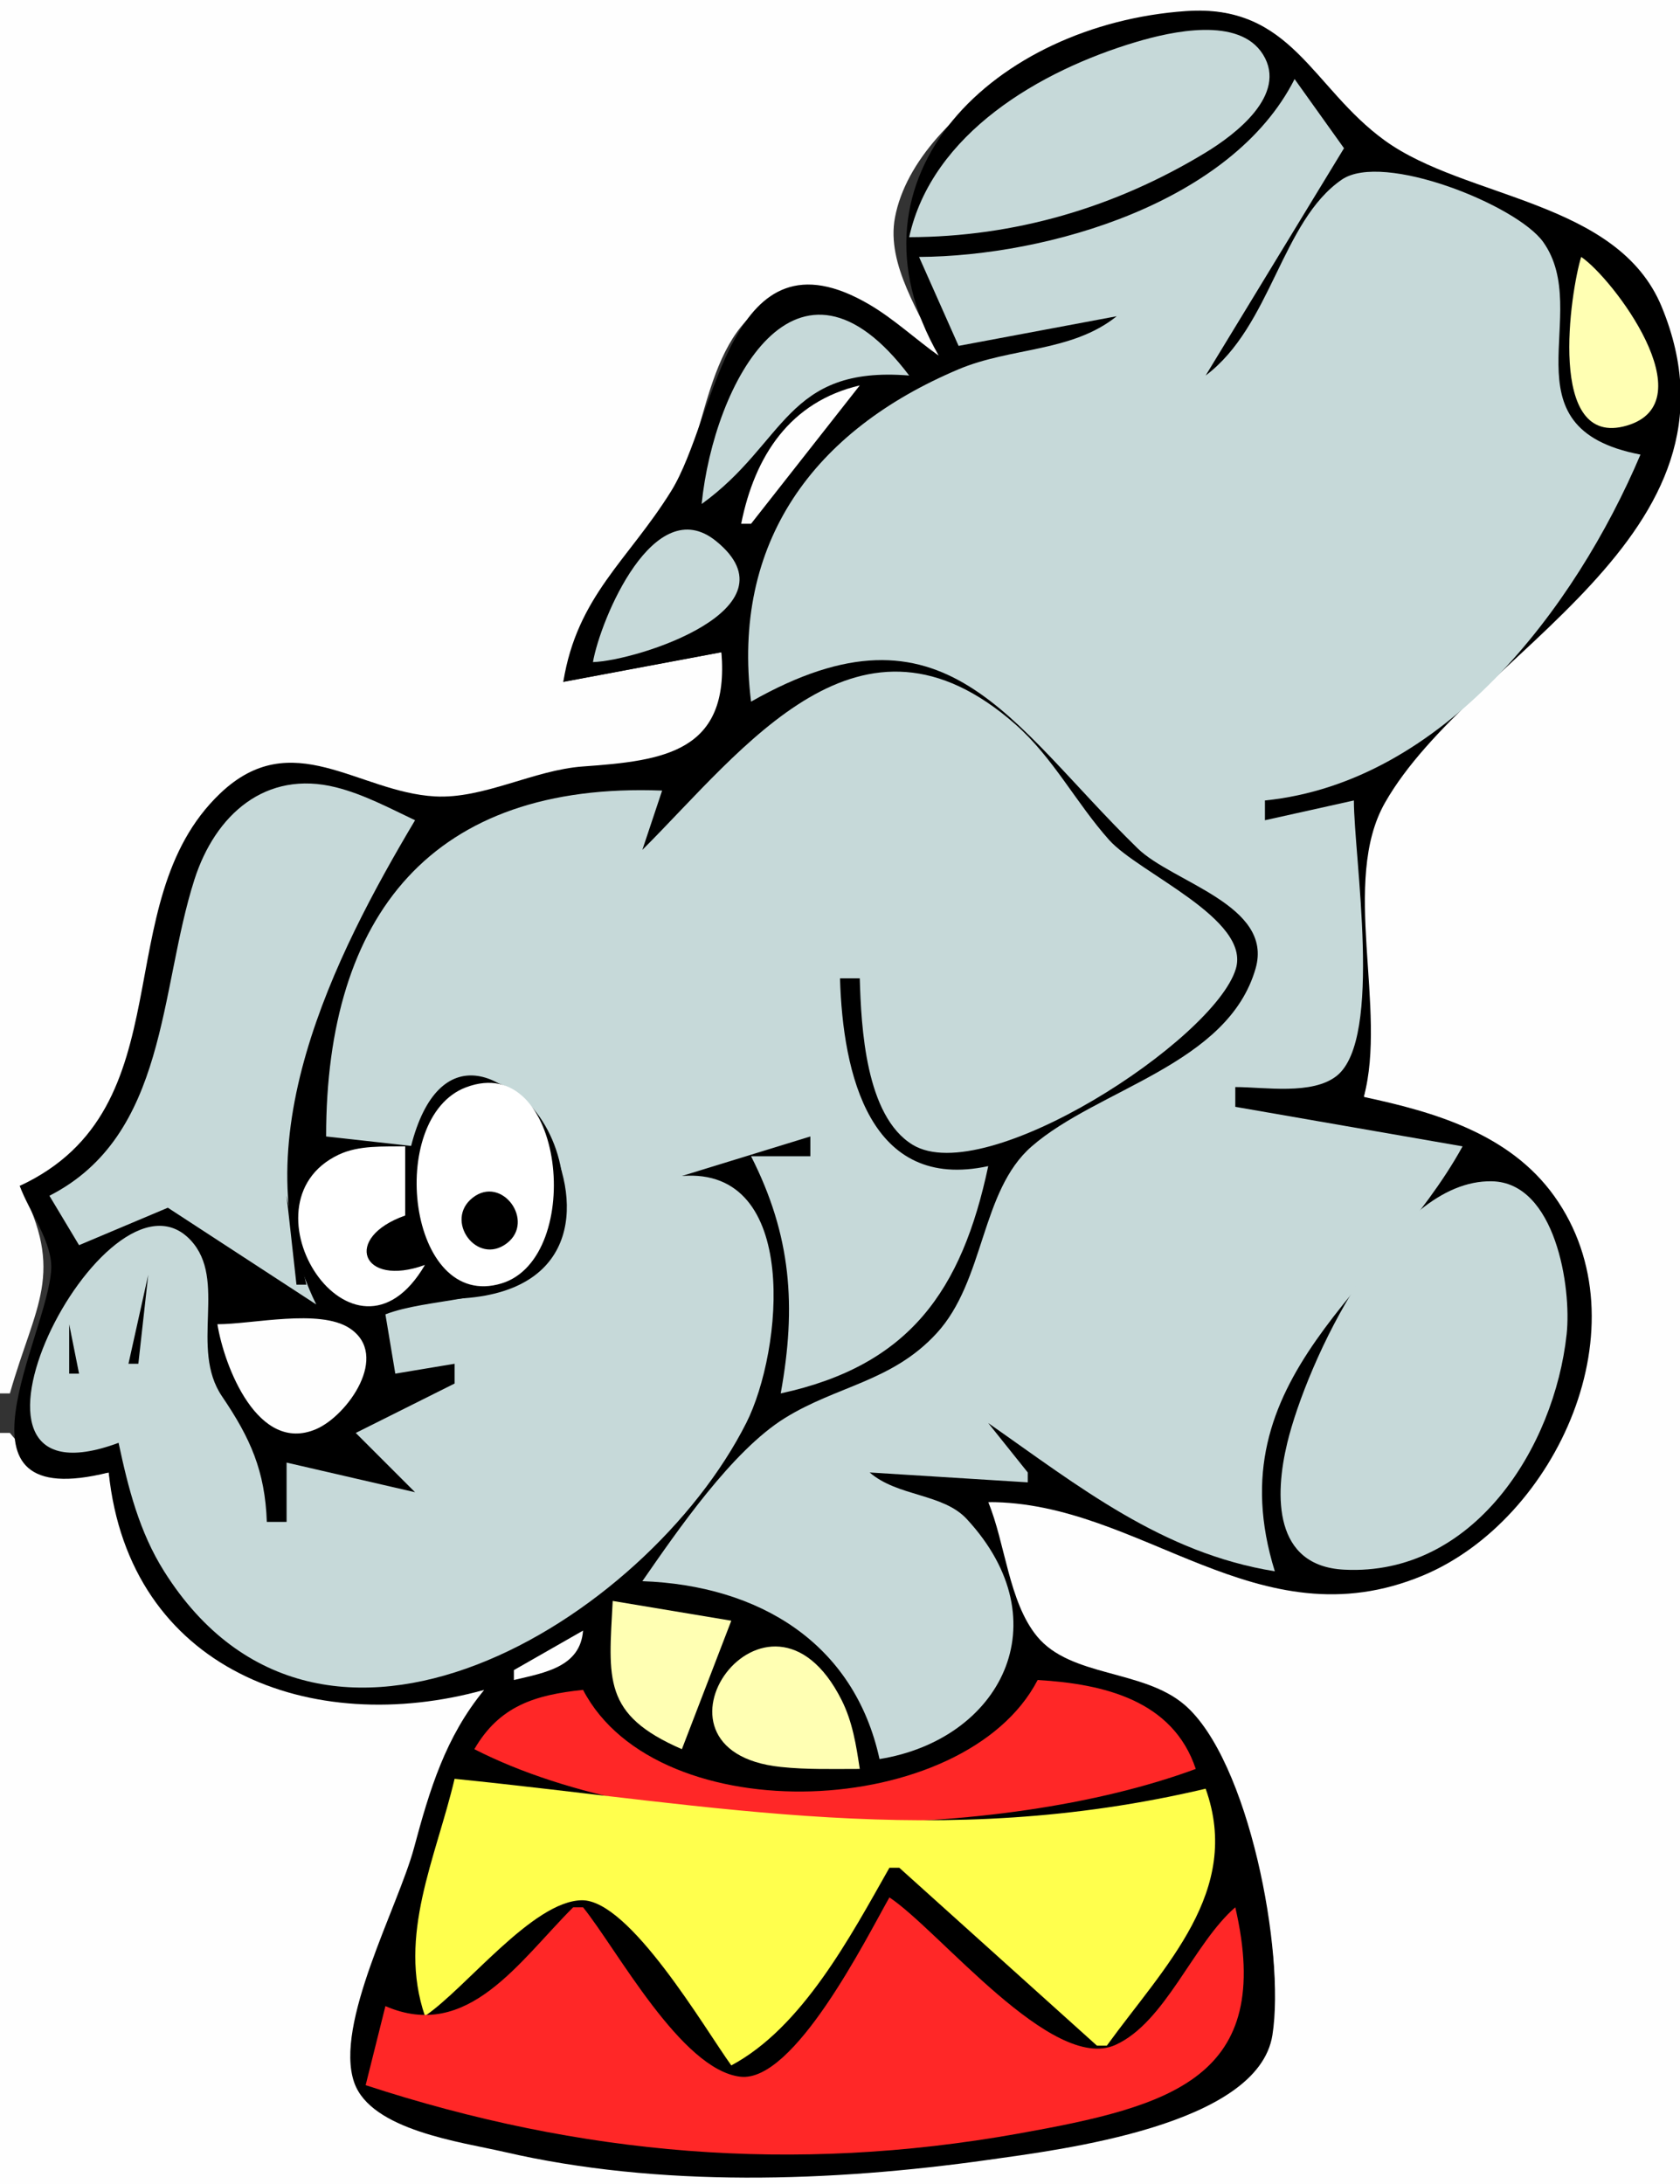 <?xml version="1.0" standalone="yes"?>
<svg xmlns="http://www.w3.org/2000/svg" width="170" height="221">
<rect width="100%" height="100%" fill="#333333" stroke="none"/>
<path style="fill:#fefefe; stroke:none;" d="M0 0L0 141L1 141C3.586 131.931 6.62 128.923 2 120C19.116 114.34 11.662 92.173 22.267 81.156C29.948 73.178 35.63 80.756 44 81.087C48.975 81.284 53.928 78.109 59 77.792C67.361 77.27 74.706 76.518 73 66L57 69C59.017 60.658 64.676 56.844 68.408 49.695C71.914 42.978 71.44 31.323 81.001 29.486C86.257 28.477 90.685 33.86 95 36C93.196 31.746 89.651 26.821 90.564 22C92.722 10.609 111.213 0.857 122 1.134C130.094 1.342 133.063 8.822 138.364 13.506C146.709 20.88 163.319 20 168.155 32.027C176.982 53.979 148.618 66.128 140.15 80.365C135.572 88.061 139.991 102.172 138 111C145.368 113.095 152.645 115.421 157.273 122.011C166.708 135.446 155.88 154.82 142 159.815C125.909 165.605 114.886 151.023 100 152C101.33 156.175 101.867 163.067 104.943 166.293C108.287 169.801 114.963 169.293 118.926 172.493C125.585 177.87 130.513 197.552 128.528 205.929C126.023 216.504 101.571 218.257 93 219.186C78.899 220.715 63.826 220.85 50 217.253C45.942 216.197 39.416 215.251 36.843 211.542C34.568 208.264 37.24 203.29 38.333 200C41.631 190.076 43.358 179.944 49 171C31.282 174.722 14.318 169.059 11 149C6.31 149.822 3.979 148.663 1 145L0 145L0 221L170 221L170 0L0 0z"/>
<path style="fill:#000000; stroke:none;" d="M95 36C92.66 34.335 90.469 32.286 87.995 30.83C73.733 22.438 72.56 42.214 67.914 49.695C63.558 56.708 58.406 60.307 57 69L73 66C73.839 76.101 67.192 76.981 59 77.558C53.997 77.91 48.933 80.867 44 80.589C36.211 80.149 29.552 73.34 22.267 80.298C10.611 91.43 18.967 112.106 2 120C2.92 122.564 5.32 125.668 5.182 128.433C4.843 135.204 -6.035 153.259 11 149C13.062 169.002 31.548 175.85 49 171C45.076 175.762 43.476 181.098 41.891 187C40.305 192.908 33.782 204.84 35.843 210.73C37.538 215.577 46.704 216.755 51 217.749C66.694 221.384 84.146 220.794 100 218.558C107.337 217.523 127.31 215.093 128.757 205.929C130.071 197.607 126.375 178.063 119.844 172.493C115.656 168.921 108.348 169.728 104.943 165.591C102.069 162.1 101.728 156.15 100 152C115.503 151.941 127.259 166.407 144 159.422C157.499 153.789 166.57 134.015 157.273 121.031C152.772 114.743 145.192 112.526 138 111C140.411 102.139 135.626 89.168 140.15 81.224C148.809 66.015 177.72 54.318 168.155 31.06C163.706 20.241 148.32 20.152 140.125 14.216C132.722 8.852 130.726 0.378 120 1.122C100.87 2.447 84.492 17.728 95 36z"/>
<path style="fill:#c6d9d9; stroke:none;" d="M92 24C102.665 23.978 112.832 21.008 121.996 15.439C124.946 13.646 130.335 9.598 127.809 5.521C125.393 1.622 118.502 3.198 115 4.237C105.283 7.122 94.314 13.484 92 24M131 8C124.688 20.49 106.092 25.924 93 26L97 35L113 32C108.453 35.654 102.297 35.131 97 37.367C82.32 43.565 73.999 54.887 76 71C95.732 59.788 102.112 73.161 115.126 85.854C118.661 89.301 128.896 91.589 127.054 98.004C124.254 107.752 111.086 110.164 104.385 116.015C99.198 120.545 99.689 129.582 94.765 134.929C90.266 139.816 84.706 140.216 79.423 143.493C74.093 146.799 68.567 154.859 65 160C76.782 160.427 86.429 166.232 89 178C101.189 176.035 107.5 164.169 97.833 153.717C95.415 151.102 90.859 151.468 88 149L104 150L104 149L100 144C109.166 150.406 117.604 157.163 129 159C122.883 139.317 139.923 130.676 148 116L125 112L125 110C127.957 110 132.814 110.839 135.283 108.85C139.968 105.077 137 86.704 137 81L128 83L128 81C146.068 79.166 159.398 61.56 166 46C151.874 43.295 161.285 31.698 156.158 24.49C153.505 20.761 139.941 15.309 135.774 18.178C129.661 22.386 128.666 32.98 122 38L136 15L131 8z"/>
<path style="fill:#ffffb3; stroke:none;" d="M160 26C158.947 29.372 156.428 45.473 164.619 43.067C172.718 40.688 163.146 28.093 160 26z"/>
<path style="fill:#c6d9d9; stroke:none;" d="M71 51C79.55 44.837 79.493 36.99 92 38C80.61 22.932 72.236 38.767 71 51z"/>
<path style="fill:#fefefe; stroke:none;" d="M75 53L76 53L87 39C79.944 40.652 76.367 46.145 75 53z"/>
<path style="fill:#c6d9d9; stroke:none;" d="M60 67C64.539 66.844 80.872 61.59 72.468 54.759C66.175 49.645 60.755 62.697 60 67M65 86L67 80C43.739 79.1 33 92.579 33 115L42 116C48.423 99.011 63.732 118.751 53.615 128.617C50.3 131.849 43.359 131.325 39 133L40 139L46 138L46 140L36 145L42 151L29 148L29 154L27 154C26.82 148.86 25.347 145.536 22.471 141.305C19.15 136.42 23.052 129.501 19.282 125.486C10.755 116.403 -8.126 153.465 12 146C12.967 150.555 14.095 155.012 16.605 158.999C32.504 184.255 65.432 163.954 75.515 143.99C79.199 136.697 81.012 118.041 69 119L82 115L82 117L76 117C80.078 125.026 80.601 132.184 79 141C92.032 138.18 97.328 130.597 100 118C88.022 120.6 85.282 108.699 85 99L87 99C87.144 103.934 87.582 112.933 92.35 115.839C99.725 120.335 122.882 105.234 125.054 98.038C126.579 92.986 115.23 88.36 112.227 84.99C108.886 81.241 106.57 76.669 102.773 73.319C87.049 59.444 75.298 75.728 65 86M5 121L8 126L16.986 122.21L32 132C24.067 115.933 33.89 96.625 42 83C39.408 81.773 36.797 80.372 33.999 79.67C26.878 77.884 21.78 82.439 19.676 89C16.091 100.18 16.979 114.885 5 121z"/>
<path style="fill:#000000; stroke:none;" d="M41 123C33.738 124.495 35.889 131.438 43 128L39 132C41.708 132.445 44.241 131.575 47.001 131.368C70.637 129.597 47.208 93.952 41.589 115.998C41.005 118.288 41.033 120.657 41 123z"/>
<path style="fill:#ffffff; stroke:none;" d="M47.152 110.027C39.005 113.108 41.262 132.788 50.769 129.864C59.23 127.26 57.15 106.247 47.152 110.027M43 128C36.571 130.335 34.653 125.235 41 123L41 116C38.793 116.036 36.319 115.869 34.265 116.845C23.848 121.795 35.763 140.389 43 128z"/>
<path style="fill:#c6d9d9; stroke:none;" d="M150.969 119.535C140.74 119.33 132.215 137.936 130.261 146C128.967 151.342 128.864 158.47 136.014 158.836C149.11 159.506 157.296 146.47 158.53 135C159.037 130.29 157.405 119.663 150.969 119.535z"/>
<path style="fill:#000000; stroke:none;" d="M47.845 121.187C44.898 123.474 48.254 128.12 51.283 125.813C54.194 123.595 50.801 118.893 47.845 121.187M29 121L30 130L31 130L29 121M15 129L13 138L14 138L15 129M31 130L32 131L31 130z"/>
<path style="fill:#fefefe; stroke:none;" d="M22 134C22.692 138.29 26.11 147.133 31.989 144.614C35.161 143.254 39.526 137.126 35.369 134.4C32.339 132.412 25.547 133.998 22 134z"/>
<path style="fill:#000000; stroke:none;" d="M7 134L7 139L8 139L7 134z"/>
<path style="fill:#ffffb3; stroke:none;" d="M62 162C61.586 169.926 60.945 173.501 69 177L74 164L62 162z"/>
<path style="fill:#fefefe; stroke:none;" d="M59 165L52 169L52 170C55.176 169.258 58.718 168.662 59 165z"/>
<path style="fill:#ffffb3; stroke:none;" d="M87 179C86.638 176.596 86.27 174.229 85.161 172.025C77.736 157.268 63.541 177.159 79 178.799C81.651 179.081 84.339 178.998 87 179z"/>
<path style="fill:#fefefe; stroke:none;" d="M50 170L51 171L50 170z"/>
<path style="fill:#ff2727; stroke:none;" d="M105 170C97.665 184.146 66.594 185.565 59 171C54.131 171.505 50.529 172.63 48 177C67.094 186.771 101.167 186.334 121 179C118.69 172.063 111.703 170.39 105 170z"/>
<path style="fill:#ffff4d; stroke:none;" d="M46 180C44.102 188.046 40.209 195.836 43 204C47.138 201.205 53.898 192.378 58.857 192.289C63.714 192.202 71.348 205.332 74 209C81.189 205.165 86.064 195.944 90 189L91 189L111 207L112 207C117.851 198.933 125.708 191.383 122 181C95.06 187.357 72.709 182.711 46 180z"/>
<path style="fill:#ff2727; stroke:none;" d="M90 192C87.678 196.086 80.367 210.784 74.91 210.143C68.935 209.441 62.471 197.314 59 193L58 193C52.515 198.477 47.322 206.608 39 203L37 211C58.755 218.115 80.317 219.957 103 215.908C118.551 213.132 128.997 210.28 125 193C120.753 196.679 117.933 204.654 112.858 206.931C106.485 209.789 95.051 195.342 90 192z"/>
</svg>
